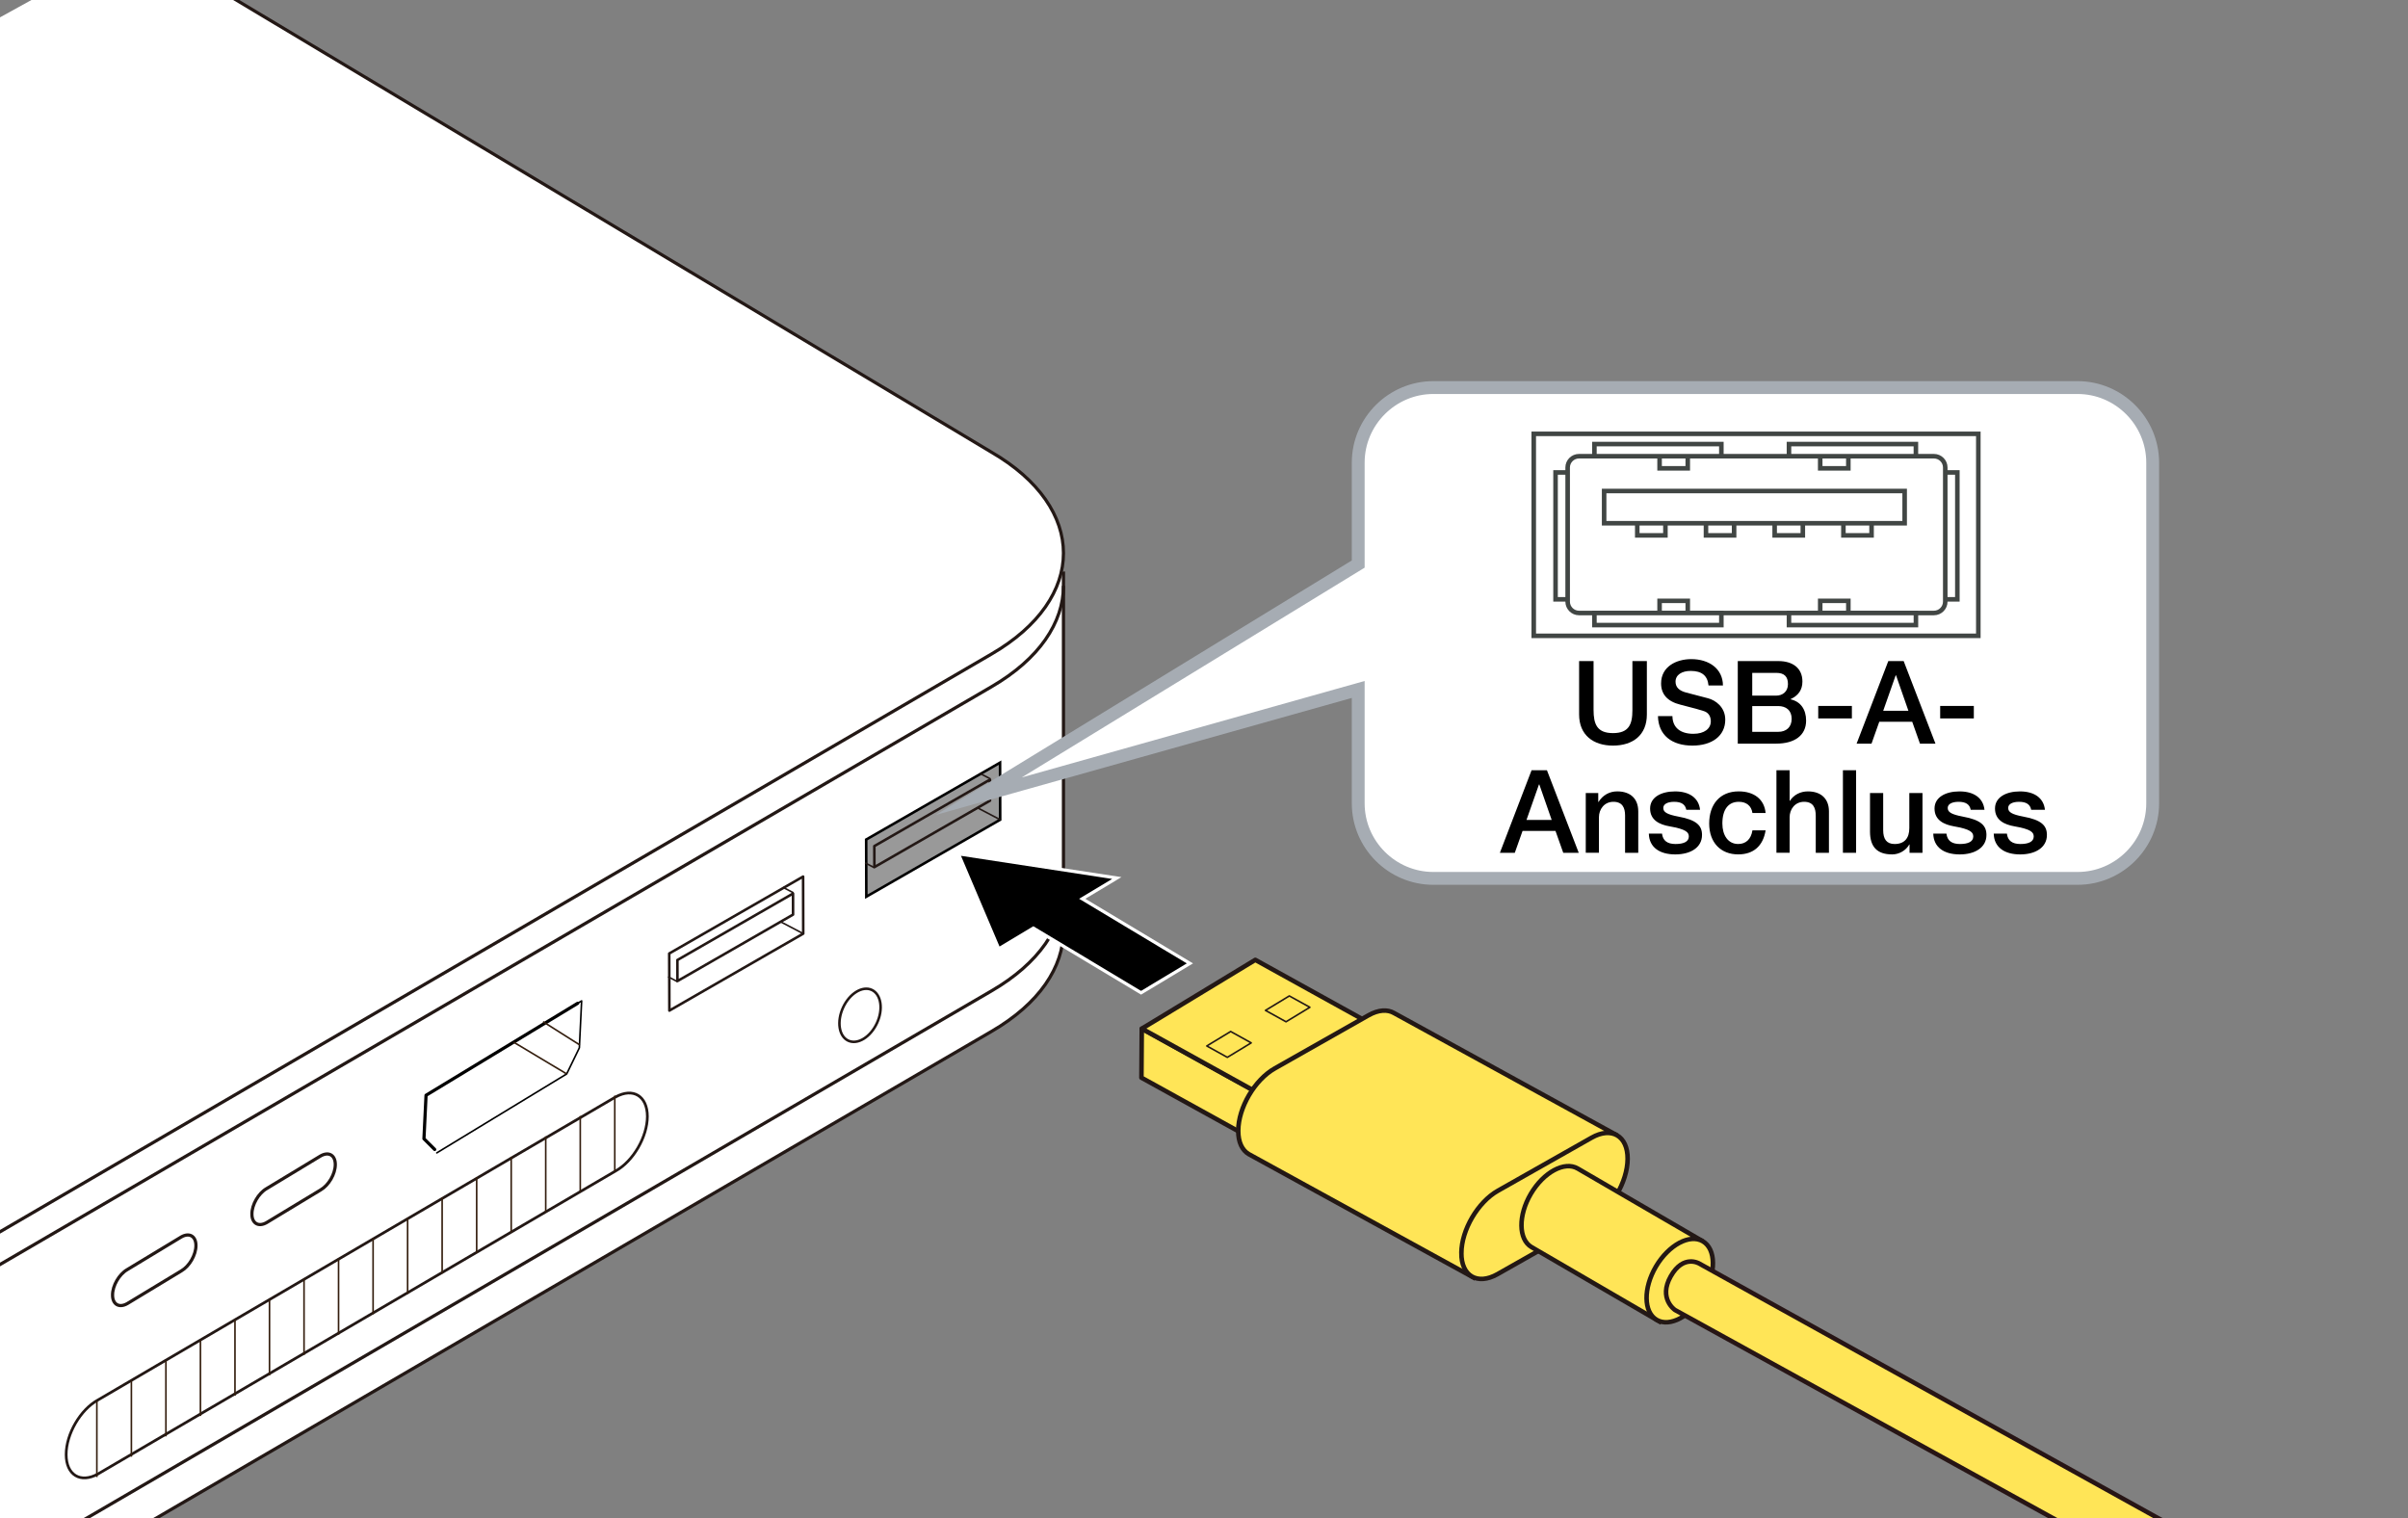 <?xml version="1.0" encoding="UTF-8"?>
<svg xmlns="http://www.w3.org/2000/svg" version="1.1" viewBox="0 0 375 236.447">
  <rect x="0" y="0" width="375" height="236.447" fill="#808080" stroke="none"/>
  <!-- Generator: Adobe Illustrator 29.0.1, SVG Export Plug-In . SVG Version: 2.1.0 Build 192)  -->
  <g id="_レイヤー_1" data-name="レイヤー_1">
    <g id="_レイヤー_11" data-name="レイヤー_1">
      <g>
        <g>
          <path d="M-253.861,201.56l140.442,83.519c14.978,8.692,39.261,8.692,54.25,0l213.545-124.438c7.491-4.344,11.239-10.036,11.239-15.728v-55.913" fill="#fff" stroke="#231815" stroke-linejoin="round" stroke-width=".5"/>
          <path d="M165.614,91.234c0,5.696-3.747,11.387-11.239,15.731L-59.17,231.401c-3.785,2.194-8.161,3.834-12.829,4.919,0,0-7.503,1.318-7.503,9.87v31.908s.532,6.578,7.503,5.592c4.669-1.086,9.045-2.726,12.83-4.92l213.545-124.436c7.491-4.344,11.239-10.036,11.239-15.731" fill="none" stroke="#231815" stroke-linejoin="round" stroke-width=".5"/>
          <path d="M21.494-9.158l132.881,79.564c14.984,8.694,14.984,22.782,0,31.466L-59.17,226.308c-14.99,8.692-39.272,8.692-54.25,0l-140.442-83.519" fill="#fff" stroke="#231815" stroke-linejoin="round" stroke-width=".5"/>
          <path d="M136.567,159.333c-1.013,2.186-3.012,3.405-4.464,2.732-1.459-.677-1.816-2.99-.801-5.176,1.009-2.177,3.009-3.402,4.464-2.729,1.452.68,1.816,2.997.801,5.173Z" fill="none" stroke="#231815" stroke-linejoin="round" stroke-width=".4"/>
          <g>
            <polyline points="68.025 179.537 88.251 167.243 90.224 163.18 90.578 155.87 89.96 156.244" fill="none" stroke="#000" stroke-linecap="round" stroke-linejoin="round" stroke-width=".25"/>
            <polyline points="89.96 156.244 66.348 170.568 66.023 177.339 67.697 179.008" fill="none" stroke="#000" stroke-linecap="round" stroke-linejoin="round" stroke-width=".5"/>
            <line x1="88.251" y1="167.243" x2="79.984" y2="162.296" fill="none" stroke="#341e0e" stroke-width=".25"/>
            <line x1="90.272" y1="162.719" x2="84.566" y2="159.11" fill="none" stroke="#341e0e" stroke-width=".25"/>
          </g>
          <g>
            <g>
              <polygon points="-22.195 241.365 -1.555 229.503 -1.594 209.585 -22.238 221.451 -22.195 241.365" fill="#fff" stroke="#231815" stroke-width=".5"/>
              <polygon points="-15.533 219.938 -15.524 220.91 -16.874 221.685 -16.861 223.972 -20.401 226.004 -20.38 238.372 -3.442 228.639 -3.469 216.274 -6.763 218.161 -6.763 215.879 -8.028 216.601 -8.028 215.627 -15.533 219.938" fill="none" stroke="#231815" stroke-width=".5"/>
            </g>
            <line x1="-3.421" y1="228.72" x2="-16.229" y2="221.614" fill="none" stroke="#231815" stroke-linejoin="round" stroke-width=".25"/>
          </g>
          <g>
            <path d="M-37.126,230.18l-2.338,1.337-2.001,4.14-1.921,1.1-2.008-1.829-2.424,1.388c-3.297,1.894-5.967,6.511-5.96,10.31.007,3.805,2.684,5.354,5.984,3.456l2.416-1.391,2.006-4.133,1.918-1.101,2.011,1.833,2.335-1.343c3.295-1.892,5.967-6.512,5.965-10.307-.005-3.81-2.686-5.354-5.981-3.458Z" fill="none" stroke="#231815" stroke-linejoin="round" stroke-width=".5"/>
            <line x1="-50.228" y1="238.334" x2="-41.377" y2="243.445" fill="none" stroke="#231815" stroke-width=".5"/>
            <line x1="-51.47" y1="239.768" x2="-43.306" y2="244.495" fill="none" stroke="#231815" stroke-width=".25"/>
            <path d="M-52.407,241.986l2.709,1.677c.575.332,1.315.137,1.642-.437.334-.573.137-1.308-.437-1.638l-2.861-1.645" fill="#fff" stroke="#231815" stroke-linecap="round" stroke-width=".5"/>
            <path d="M-41.242,236.026l2.716,1.676c.573.328,1.308.134,1.637-.439.332-.576.14-1.308-.437-1.64l-2.86-1.646" fill="#fff" stroke="#231815" stroke-linecap="round" stroke-width=".5"/>
            <line x1="-53.403" y1="243.977" x2="-45.117" y2="248.769" fill="none" stroke="#231815" stroke-width=".25"/>
          </g>
          <path d="M39.229,189.066c-.005-1.459,1.019-3.232,2.285-3.961l8.41-5.086c1.262-.725,2.293-.132,2.293,1.327h0c.005,1.462-1.02,3.232-2.282,3.959l-8.411,5.089c-1.267.725-2.291.132-2.295-1.328h0Z" fill="#fff" stroke="#231815" stroke-width=".5"/>
          <path d="M17.527,201.682c-.005-1.459,1.019-3.232,2.285-3.961l8.41-5.086c1.262-.725,2.293-.132,2.293,1.327h0c.005,1.462-1.02,3.232-2.282,3.959l-8.411,5.089c-1.267.725-2.291.132-2.295-1.328h0Z" fill="#fff" stroke="#231815" stroke-width=".5"/>
          <g>
            <path d="M-68.901,250.871c.085.221-.022.543-.24.719-1.152.936-1.895,2.465-1.892,3.893.004,1.9,1.346,2.961,2.992,2.367s2.981-2.621,2.978-4.52c-.002-1.312-.637-2.264-1.656-2.485-.209-.046-.294-.308-.19-.587.104-.279.358-.468.566-.423,1.308.284,2.123,1.506,2.126,3.19.005,2.438-1.71,5.041-3.822,5.803s-3.835-.601-3.839-3.038c-.004-1.835.95-3.797,2.429-4.998.218-.176.462-.141.548.079Z" fill="#231815"/>
            <path d="M-67.518,249.014l.009,4.475c0,.269-.188.557-.422.641-.234.085-.423-.066-.424-.335l-.009-4.475c0-.269.188-.556.422-.641.235-.085.424.066.424.335Z" fill="#231815"/>
          </g>
          <g>
            <g>
              <polygon points="104.243 157.382 125.09 145.397 125.069 136.512 104.219 148.489 104.243 157.382" fill="none" stroke="#231815" stroke-linejoin="round" stroke-width=".4"/>
              <polygon points="105.491 149.506 123.5 139.151 123.503 142.432 105.5 152.781 105.491 149.506" fill="none" stroke="#231815" stroke-linejoin="round" stroke-width=".4"/>
            </g>
            <line x1="125.09" y1="145.397" x2="121.562" y2="143.548" fill="none" stroke="#231815" stroke-width=".25"/>
            <line x1="123.563" y1="139.037" x2="121.931" y2="138.182" fill="none" stroke="#231815" stroke-width=".25"/>
            <line x1="105.483" y1="152.865" x2="104.056" y2="152.118" fill="none" stroke="#231815" stroke-width=".25"/>
          </g>
          <g>
            <g>
              <polygon points="134.912 139.639 155.76 127.653 155.738 118.769 134.889 130.745 134.912 139.639" fill="#999" stroke="#000" stroke-miterlimit="10" stroke-width=".4"/>
              <polygon points="136.16 131.762 154.169 121.408 154.173 124.688 136.169 135.037 136.16 131.762" fill="none" stroke="#231815" stroke-linejoin="round" stroke-width=".4"/>
            </g>
            <line x1="155.76" y1="127.653" x2="152.231" y2="125.804" fill="none" stroke="#231815" stroke-width=".25"/>
            <line x1="154.233" y1="121.293" x2="152.601" y2="120.438" fill="none" stroke="#231815" stroke-width=".25"/>
            <line x1="136.153" y1="135.122" x2="134.726" y2="134.374" fill="none" stroke="#231815" stroke-width=".25"/>
          </g>
          <g>
            <path d="M10.304,226.516c-.003-3.182,2.206-6.98,4.938-8.488l80.625-47.194c2.725-1.511,4.942-.154,4.949,3.024h0c-.001,3.178-2.21,6.983-4.938,8.493L15.251,229.545c-2.729,1.501-4.944.154-4.947-3.029h0Z" fill="#fff" stroke="#231815" stroke-linejoin="round" stroke-width=".425"/>
            <g>
              <line x1="95.741" y1="170.633" x2="95.741" y2="182.48" fill="none" stroke="#341e0e" stroke-width=".25"/>
              <line x1="90.365" y1="173.802" x2="90.365" y2="185.649" fill="none" stroke="#341e0e" stroke-width=".25"/>
              <line x1="84.987" y1="176.972" x2="84.987" y2="188.819" fill="none" stroke="#341e0e" stroke-width=".25"/>
              <line x1="79.61" y1="180.141" x2="79.61" y2="191.988" fill="none" stroke="#341e0e" stroke-width=".25"/>
              <line x1="74.233" y1="183.311" x2="74.233" y2="195.158" fill="none" stroke="#341e0e" stroke-width=".25"/>
              <line x1="68.855" y1="186.481" x2="68.855" y2="198.328" fill="none" stroke="#341e0e" stroke-width=".25"/>
              <line x1="63.479" y1="189.65" x2="63.479" y2="201.497" fill="none" stroke="#341e0e" stroke-width=".25"/>
              <line x1="58.101" y1="192.82" x2="58.101" y2="204.667" fill="none" stroke="#341e0e" stroke-width=".25"/>
              <line x1="52.724" y1="195.989" x2="52.724" y2="207.836" fill="none" stroke="#341e0e" stroke-width=".25"/>
              <line x1="47.347" y1="199.159" x2="47.347" y2="211.006" fill="none" stroke="#341e0e" stroke-width=".25"/>
              <line x1="41.969" y1="202.329" x2="41.969" y2="214.176" fill="none" stroke="#341e0e" stroke-width=".25"/>
              <line x1="36.593" y1="205.499" x2="36.593" y2="217.346" fill="none" stroke="#341e0e" stroke-width=".25"/>
              <line x1="31.215" y1="208.668" x2="31.215" y2="220.515" fill="none" stroke="#341e0e" stroke-width=".25"/>
              <line x1="25.838" y1="211.838" x2="25.838" y2="223.685" fill="none" stroke="#341e0e" stroke-width=".25"/>
              <line x1="20.461" y1="215.007" x2="20.461" y2="226.854" fill="none" stroke="#341e0e" stroke-width=".25"/>
              <line x1="15.083" y1="218.177" x2="15.083" y2="230.024" fill="none" stroke="#341e0e" stroke-width=".25"/>
            </g>
          </g>
        </g>
        <polygon points="168.537 139.967 173.922 136.736 149.252 132.963 155.54 147.764 160.925 144.536 177.701 154.603 185.306 150.03 168.537 139.967" stroke="#fff" stroke-width=".5"/>
      </g>
    </g>
    <path d="M323.542,60.357h-100.331c-6.427,0-11.694,5.263-11.694,11.691v15.794l-59.084,36.146,59.084-16.619v17.733c0,6.434,5.267,11.69,11.694,11.69h100.331c6.434,0,11.698-5.256,11.698-11.69v-53.054c0-6.427-5.263-11.691-11.698-11.691" fill="#fff"/>
    <path d="M323.542,60.357h-100.331c-6.427,0-11.694,5.263-11.694,11.691v15.794l-59.084,36.146,59.084-16.619v17.733c0,6.434,5.267,11.69,11.694,11.69h100.331c6.434,0,11.698-5.256,11.698-11.69v-53.054c0-6.427-5.263-11.691-11.698-11.691Z" fill="none" stroke="#a6acb3" stroke-miterlimit="10" stroke-width="2"/>
    <path d="M249.812,81.489v-5.021h46.801v5.021h-46.801ZM283.464,95.46v-1.89h4.381v1.89h-4.381ZM258.449,95.46v-1.89h4.388v1.89h-4.388ZM278.599,97.343v-1.89h19.769v1.89h-19.769ZM248.3,97.343v-1.89h19.769v1.89h-19.769ZM287.844,72.937v-1.893h-4.381v1.893h4.381ZM291.46,83.378v-1.89h-4.384v1.89h4.384ZM280.756,83.378v-1.89h-4.388v1.89h4.388ZM270.054,83.378v-1.89h-4.381v1.89h4.381ZM259.357,83.378v-1.89h-4.384v1.89h4.384ZM262.837,72.937v-1.893h-4.388v1.893h4.388ZM298.364,71.044v-1.89h-19.765v1.89h19.765ZM304.82,93.339v-19.765h-1.883v19.765h1.883ZM244.133,93.339v-19.765h-1.886v19.765h1.886ZM268.069,71.044v-1.89h-19.769v1.89h19.769ZM302.937,93.699c0,.964-.794,1.762-1.758,1.762h-55.285c-.961,0-1.762-.797-1.762-1.762v-20.9c0-.964.801-1.754,1.762-1.754h55.285c.964,0,1.758.79,1.758,1.754v20.9Z" fill="none" stroke="#414644" stroke-width=".709"/>
    <path d="M238.851,99.019v-31.456h69.235v31.456h-69.235Z" fill="none" stroke="#414644" stroke-width=".709"/>
  </g>
  <g id="_編集モード1" data-name="編集モード">
    <g>
      <g>
        <polygon points="196.781 178.339 177.755 167.828 177.81 160.204 196.836 170.715 196.781 178.339" fill="#ffe557" stroke="#231815" stroke-linejoin="round" stroke-width=".709"/>
        <polygon points="177.823 160.19 196.852 170.722 214.519 160.014 195.49 149.482 177.823 160.19" fill="#ffe557" stroke="#231815" stroke-linejoin="round" stroke-width=".709"/>
        <polygon points="200.275 159.121 197.072 157.351 200.785 155.098 203.989 156.868 200.275 159.121" fill="none" stroke="#231815" stroke-linejoin="round" stroke-width=".25"/>
        <polygon points="191.135 164.66 187.934 162.889 191.652 160.635 194.852 162.408 191.135 164.66" fill="none" stroke="#231815" stroke-linejoin="round" stroke-width=".25"/>
      </g>
      <g>
        <path d="M229.802,199.128l-35.327-19.392c-1.019-.589-1.654-1.857-1.641-3.663h0c.017-3.583,2.564-7.923,5.688-9.686l14.583-8.266c1.567-.885,2.976-.952,3.992-.357l34.728,19.044" fill="#ffe557" stroke="#231815" stroke-width=".709"/>
        <path d="M227.582,195.128c.02-3.589,2.561-7.925,5.682-9.689l14.591-8.26c3.119-1.769,5.641-.292,5.616,3.291h0c-.014,3.589-2.567,7.925-5.676,9.689l-14.601,8.272c-3.119,1.758-5.633.283-5.613-3.303h0Z" fill="#ffe557" stroke="#231815" stroke-width=".709"/>
      </g>
      <g>
        <path d="M258.734,205.976l-20.231-11.766c-2.041-1.202-2.089-4.919-.104-8.295,1.992-3.373,5.258-5.137,7.305-3.935l19.483,11.33" fill="#ffe557" stroke="#231815" stroke-linejoin="round" stroke-width=".709"/>
        <path d="M265.298,201.605c1.985-3.373,1.937-7.093-.11-8.295-2.044-1.203-5.316.559-7.308,3.928-1.985,3.379-1.934,7.093.107,8.299,2.053,1.212,5.323-.549,7.311-3.932Z" fill="#ffe557" stroke="#231815" stroke-linejoin="round" stroke-width=".709"/>
      </g>
      <path d="M340.822,248.059l-79.976-44.055s-2.633-1.771-.657-5.253c1.976-3.481,4.445-1.97,4.445-1.97l81.479,45.213" fill="#ffe557" stroke="#271515" stroke-miterlimit="10" stroke-width=".709"/>
    </g>
    <g>
      <path d="M248.167,102.95v7.599c0,2.232.541,3.619,3.025,3.619,2.448,0,3.024-1.332,3.024-3.565v-7.652h2.251v8.318c0,3.223-2.196,4.844-5.275,4.844-3.061,0-5.275-1.639-5.275-4.844v-8.318h2.25Z"/>
      <path d="M268.315,106.75h-2.25v-.018c-.145-1.513-1.045-2.25-2.773-2.25-1.351,0-2.358.594-2.358,1.674,0,.846.54,1.404,1.639,1.692l3.438.9c1.099.288,2.665,1.333,2.665,3.331,0,2.539-2.089,4.033-5.113,4.033-3.223,0-5.312-1.639-5.366-4.591h2.251c.019,1.836,1.297,2.755,3.259,2.755,1.729,0,2.719-.811,2.719-1.945,0-.81-.396-1.368-1.062-1.584-.721-.234-1.279-.396-3.674-1.008-2.034-.504-3.007-1.639-3.007-3.313,0-2.611,2.359-3.781,4.699-3.781,2.791,0,4.916,1.513,4.934,4.105Z"/>
      <path d="M276.947,102.95c2.215,0,3.745,1.081,3.745,3.187,0,1.296-.63,2.179-1.837,2.737v.036c1.549.342,2.413,1.566,2.413,3.313,0,2.305-1.801,3.583-4.646,3.583h-5.996v-12.856h6.32ZM276.587,108.334c1.026,0,1.854-.63,1.854-1.801,0-1.188-.594-1.746-1.818-1.746h-3.745v3.547h3.709ZM276.911,113.97c1.278,0,2.106-.738,2.106-2.035,0-1.314-.864-1.98-2.106-1.98h-4.033v4.015h4.033Z"/>
      <path d="M288.395,109.937v1.944h-5.24v-1.944h5.24Z"/>
      <path d="M296.459,102.95l4.951,12.856h-2.412l-1.207-3.403h-5.131l-1.207,3.403h-2.322l4.934-12.856h2.395ZM295.217,105.165l-1.944,5.527h3.925l-1.927-5.527h-.054Z"/>
      <path d="M307.385,109.937v1.944h-5.24v-1.944h5.24Z"/>
      <path d="M240.907,119.95l4.951,12.856h-2.412l-1.207-3.403h-5.131l-1.207,3.403h-2.322l4.934-12.856h2.395ZM239.665,122.165l-1.944,5.527h3.925l-1.927-5.527h-.054Z"/>
      <path d="M255.128,126.342v6.464h-2.053v-5.816c0-1.188-.414-2.125-1.818-2.125-1.44,0-2.251,1.188-2.251,2.395v5.545h-2.053v-9.309h1.945v1.368l.035.036c.667-1.081,1.729-1.657,2.917-1.657,2.143,0,3.277,1.225,3.277,3.097Z"/>
      <path d="M264.751,126.109h-2.143c-.162-.847-.774-1.243-1.891-1.243-1.009,0-1.692.342-1.692.955,0,.648.558,1.008,2.358,1.35,2.863.522,3.673,1.422,3.673,2.863,0,1.945-1.782,3.025-4.159,3.025-2.448,0-4.069-1.098-4.123-3.241h2.053c.126,1.098.828,1.62,2.106,1.62,1.261,0,2.07-.36,2.07-1.17,0-.648-.414-1.135-3.007-1.584-1.548-.27-3.024-.955-3.024-2.773,0-1.747,1.71-2.665,3.889-2.665,2.215,0,3.691,1.008,3.89,2.863Z"/>
      <path d="M274.962,126.612h-2.053c-.162-1.116-.937-1.747-2.125-1.747-1.584,0-2.557,1.134-2.557,3.385,0,1.8.864,3.187,2.467,3.187,1.171,0,1.999-.72,2.215-2.125h2.053c-.396,2.449-1.909,3.745-4.268,3.745-2.719,0-4.52-1.836-4.52-4.807s1.657-5.006,4.592-5.006c2.413,0,3.997,1.243,4.195,3.367Z"/>
      <path d="M278.7,119.95v4.771h.036c.594-.936,1.639-1.477,2.809-1.477,2.143,0,3.277,1.243,3.277,3.097v6.464h-2.053v-5.762c0-1.188-.36-2.179-1.818-2.179-1.423,0-2.251,1.17-2.251,2.395v5.545h-2.053v-12.856h2.053Z"/>
      <path d="M289.052,119.95v12.856h-2.052v-12.856h2.052Z"/>
      <path d="M293.27,123.498v5.78c0,1.386.522,2.16,1.782,2.16,1.531,0,2.287-.918,2.287-2.466v-5.474h2.053v9.309h-2.017v-1.296h-.036c-.54.954-1.603,1.548-2.665,1.548-2.377,0-3.457-1.206-3.457-3.565v-5.996h2.053Z"/>
      <path d="M309.045,126.109h-2.143c-.162-.847-.774-1.243-1.891-1.243-1.009,0-1.692.342-1.692.955,0,.648.558,1.008,2.358,1.35,2.863.522,3.673,1.422,3.673,2.863,0,1.945-1.782,3.025-4.159,3.025-2.448,0-4.069-1.098-4.123-3.241h2.053c.126,1.098.828,1.62,2.106,1.62,1.261,0,2.07-.36,2.07-1.17,0-.648-.414-1.135-3.007-1.584-1.548-.27-3.024-.955-3.024-2.773,0-1.747,1.71-2.665,3.889-2.665,2.215,0,3.691,1.008,3.89,2.863Z"/>
      <path d="M318.462,126.109h-2.143c-.162-.847-.774-1.243-1.891-1.243-1.009,0-1.692.342-1.692.955,0,.648.558,1.008,2.358,1.35,2.863.522,3.673,1.422,3.673,2.863,0,1.945-1.782,3.025-4.159,3.025-2.448,0-4.069-1.098-4.123-3.241h2.053c.126,1.098.828,1.62,2.106,1.62,1.261,0,2.07-.36,2.07-1.17,0-.648-.414-1.135-3.007-1.584-1.548-.27-3.024-.955-3.024-2.773,0-1.747,1.71-2.665,3.889-2.665,2.215,0,3.691,1.008,3.89,2.863Z"/>
    </g>
  </g>
</svg>